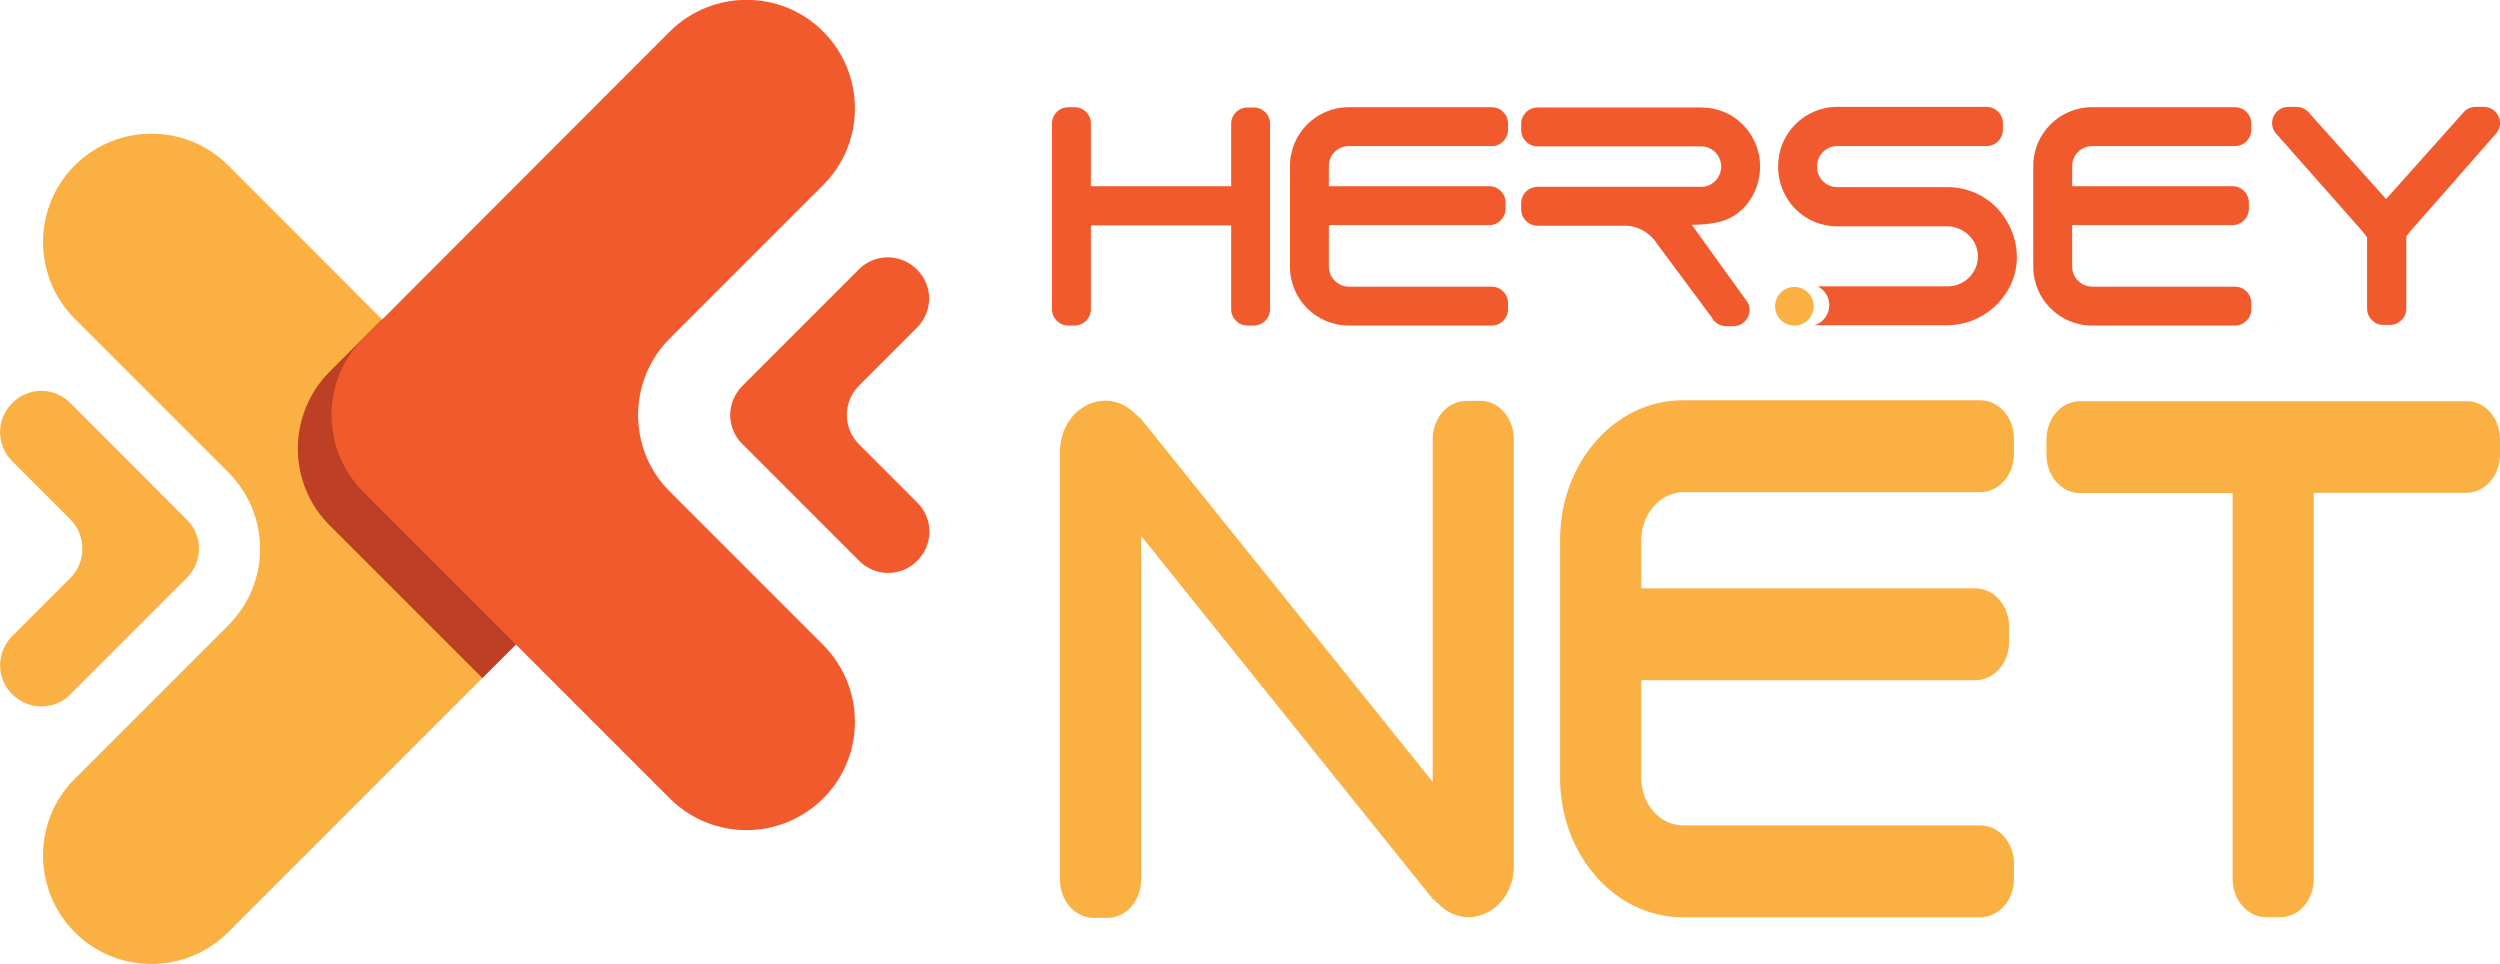 <?xml version="1.0" encoding="utf-8"?>
<!-- Generator: Adobe Illustrator 26.5.0, SVG Export Plug-In . SVG Version: 6.00 Build 0)  -->
<svg version="1.1" id="Layer_1" xmlns="http://www.w3.org/2000/svg" xmlns:xlink="http://www.w3.org/1999/xlink" x="0px" y="0px"
	 width="816.3px" height="314.7px" viewBox="0 0 816.3 314.7" style="enable-background:new 0 0 816.3 314.7;" xml:space="preserve"
	>
<style type="text/css">
	.st0{fill:#FBB043;}
	.st1{fill:#BD3F26;}
	.st2{fill:#F15A2D;}
	.st3{fill:#F15A2E;}
</style>
<g id="logo">
	<g>
		<path class="st0" d="M23,188.7l-19,19c-5.3,5.3-5.3,13.8,0,19l0,0c5.3,5.3,13.8,5.3,19,0l38-38c5.3-5.3,5.3-13.8,0-19l-38-38.1
			c-5.3-5.3-13.8-5.3-19,0l0,0c-5.3,5.3-5.3,13.8,0,19l19,19C28.2,174.9,28.2,183.5,23,188.7z"/>
		<path class="st0" d="M74.5,204.2l-50.1,50.1c-13.8,13.8-13.8,36.2,0,50.1l0,0c13.8,13.8,36.2,13.8,50.1,0l100.1-100.1
			c13.8-13.8,13.8-36.2,0-50.1L74.5,54c-13.8-13.8-36.2-13.8-50.1,0l0,0c-13.8,13.8-13.8,36.2,0,50.1l50.1,50.1
			C88.4,168,88.4,190.4,74.5,204.2z"/>
	</g>
	<g>
		<path class="st1" d="M107.6,171.5l49.9,49.9l17.1-17.1c13.8-13.8,13.8-36.2,0-50.1l-49.9-49.9l-17.1,17.1
			C93.8,135.3,93.8,157.7,107.6,171.5z"/>
		<path class="st2" d="M280.4,126l19-19c5.3-5.3,5.3-13.8,0-19l0,0c-5.3-5.3-13.8-5.3-19,0l-38,38c-5.3,5.3-5.3,13.8,0,19l38.1,38.1
			c5.3,5.3,13.8,5.3,19,0l0,0c5.3-5.3,5.3-13.8,0-19l-19-19C275.2,139.8,275.2,131.3,280.4,126z"/>
		<path class="st2" d="M218.7,110.5l50.1-50.1c13.8-13.8,13.8-36.2,0-50.1l0,0c-13.8-13.8-36.2-13.8-50.1,0L118.6,110.5
			c-13.8,13.8-13.8,36.2,0,50.1l100.1,100.1c13.8,13.8,36.2,13.8,50.1,0l0,0c13.8-13.8,13.8-36.2,0-50.1l-50.1-50.1
			C204.9,146.8,204.9,124.3,218.7,110.5z"/>
	</g>
</g>
<path class="st0" d="M494.3,143.4v139.3c0,13.9-14,21.7-23.7,13.3l-2.8-2.5L372.6,175v112.2c0,6.9-4.9,12.5-11,12.5h-4.5
	c-6.1,0-11-5.6-11-12.5V147.6c0-13.9,14-21.7,23.7-13.3l2.8,2.5l95.2,118.5V143.4c0-6.9,4.9-12.5,11-12.5h4.5
	C489.4,130.8,494.3,136.5,494.3,143.4z"/>
<path class="st0" d="M816.3,143.4v5c0,6.9-4.9,12.5-11,12.5h-49.8V287c0,6.9-4.9,12.5-11,12.5H740c-6.1,0-11-5.6-11-12.5V161h-49.8
	c-6.1,0-11-5.6-11-12.5v-5c0-6.9,4.9-12.5,11-12.5h126.1C811.4,130.9,816.3,136.5,816.3,143.4z"/>
<path class="st0" d="M535.9,176.4v15.7H645c6.1,0,11,5.6,11,12.5v5c0,6.9-4.9,12.5-11,12.5H535.9V254c0,8.6,6.1,15.5,13.6,15.5h97.1
	c6.1,0,11,5.6,11,12.5v5c0,6.9-4.9,12.5-11,12.5h-97.2c-22.1,0-40-20.4-40-45.5v-77.8c0-25.1,17.9-45.5,40-45.5h97.2
	c6.1,0,11,5.6,11,12.5v5c0,6.9-4.9,12.5-11,12.5h-97.2C542,160.9,535.9,167.9,535.9,176.4z"/>
<path class="st2" d="M414.7,40.4V101c0,2.9-2.4,5.3-5.3,5.3h-2.1c-2.9,0-5.3-2.4-5.3-5.3V73.6h-45.8V101c0,2.9-2.4,5.3-5.3,5.3h-2.1
	c-2.9,0-5.3-2.4-5.3-5.3V40.3c0-2.9,2.4-5.3,5.3-5.3h2.1c2.9,0,5.3,2.4,5.3,5.3v20.5H402V40.4c0-2.9,2.4-5.3,5.3-5.3h2.1
	C412.3,35.1,414.7,37.4,414.7,40.4z"/>
<path class="st2" d="M811,34.9c4.4,0,6.9,5,4.2,8.5l-28,31.9l0,0l-1.5,1.9v23.6c0,2.9-2.4,5.3-5.3,5.3h-2.2c-2.9,0-5.3-2.4-5.3-5.3
	V77.5l-1.7-2.2l0,0L743,43.4c-2.7-3.5-0.2-8.5,4.2-8.5h2.7c1.6,0,3.2,0.8,4.2,2.1l25,28l25-28c1-1.3,2.5-2.1,4.2-2.1H811z
	 M743.5,106.2h0.2l-0.2,0.2V106.2z M814.6,106.2L814.6,106.2l0.1,0.2L814.6,106.2z"/>
<path class="st2" d="M552.4,73.4c0,0,6.6,0.1,11.1-1.6c6.8-2.7,11.2-9.7,11.2-17.5c0-5.3-2.2-10.1-5.6-13.6
	c-3.5-3.5-8.2-5.6-13.6-5.6H502c-2.9,0-5.3,2.4-5.3,5.3v2.1c0,2.9,2.4,5.3,5.3,5.3h53.5c2.2,0,3.7,1.1,4.6,1.9
	c0.7,0.8,1.9,2.4,1.9,4.7c0,2.6-1.5,4.9-3.8,6c-0.8,0.4-1.7,0.6-2.7,0.6H502c-2.9,0-5.3,2.4-5.3,5.3v2.1c0,2.9,2.4,5.3,5.3,5.3h28.4
	c4.6,0,8.6,2.5,10.8,6.1l17.7,23.8c0.9,1.8,2.7,2.9,4.7,2.9h2.4c3.9,0,6.5-4.2,4.7-7.7L552.4,73.4z"/>
<path class="st2" d="M676.6,54.2v6.6H729c2.9,0,5.3,2.4,5.3,5.3v2.1c0,2.9-2.4,5.3-5.3,5.3h-52.4V87c0,3.6,2.9,6.6,6.6,6.6h46.6
	c2.9,0,5.3,2.4,5.3,5.3v2.1c0,2.9-2.4,5.3-5.3,5.3h-46.7c-10.6,0-19.2-8.6-19.2-19.2V54.2c0-10.6,8.6-19.2,19.2-19.2h46.7
	c2.9,0,5.3,2.4,5.3,5.3v2.1c0,2.9-2.4,5.3-5.3,5.3h-46.7C679.5,47.7,676.6,50.6,676.6,54.2z"/>
<path class="st3" d="M653.4,69.5c-0.3-0.3-0.5-0.7-0.8-1c-4.1-4.5-10-7.4-16.6-7.4h-36.1c-3.6,0-6.6-2.9-6.6-6.6v-0.2
	c0-3.6,2.9-6.6,6.6-6.6h48.7c3,0,5.4-2.4,5.4-5.4v-2c0-3-2.4-5.4-5.4-5.4h-48.7c-10.6,0-19.3,8.6-19.3,19.3v0.4
	c0,4.1,1.3,7.8,3.4,10.9c0.7,1.1,1.6,2.1,2.5,3c3.4,3.3,8.1,5.4,13.3,5.4h35.9c5.8,0,10.6,4.9,10.1,10.6c-0.4,5-4.7,9-9.8,9h-42.5
	c2.2,1.1,3.8,3.4,3.8,6.1c0,3.1-2,5.7-4.8,6.6h43.2c11.7,0,21.8-8.9,22.8-20.6C658.9,79.5,656.9,73.9,653.4,69.5z"/>
<path class="st0" d="M592.2,100c0-3.5-2.8-6.3-6.3-6.3s-6.3,2.8-6.3,6.3s2.8,6.3,6.3,6.3C589.4,106.3,592.2,103.5,592.2,100z"/>
<path class="st2" d="M433.9,54.2v6.6h52.4c2.9,0,5.3,2.4,5.3,5.3v2.1c0,2.9-2.4,5.3-5.3,5.3h-52.4V87c0,3.6,2.9,6.6,6.6,6.6h46.6
	c2.9,0,5.3,2.4,5.3,5.3v2.1c0,2.9-2.4,5.3-5.3,5.3h-46.7c-10.6,0-19.2-8.6-19.2-19.2V54.2c0-10.6,8.6-19.2,19.2-19.2h46.7
	c2.9,0,5.3,2.4,5.3,5.3v2.1c0,2.9-2.4,5.3-5.3,5.3h-46.7C436.8,47.7,433.9,50.6,433.9,54.2z"/>
</svg>
